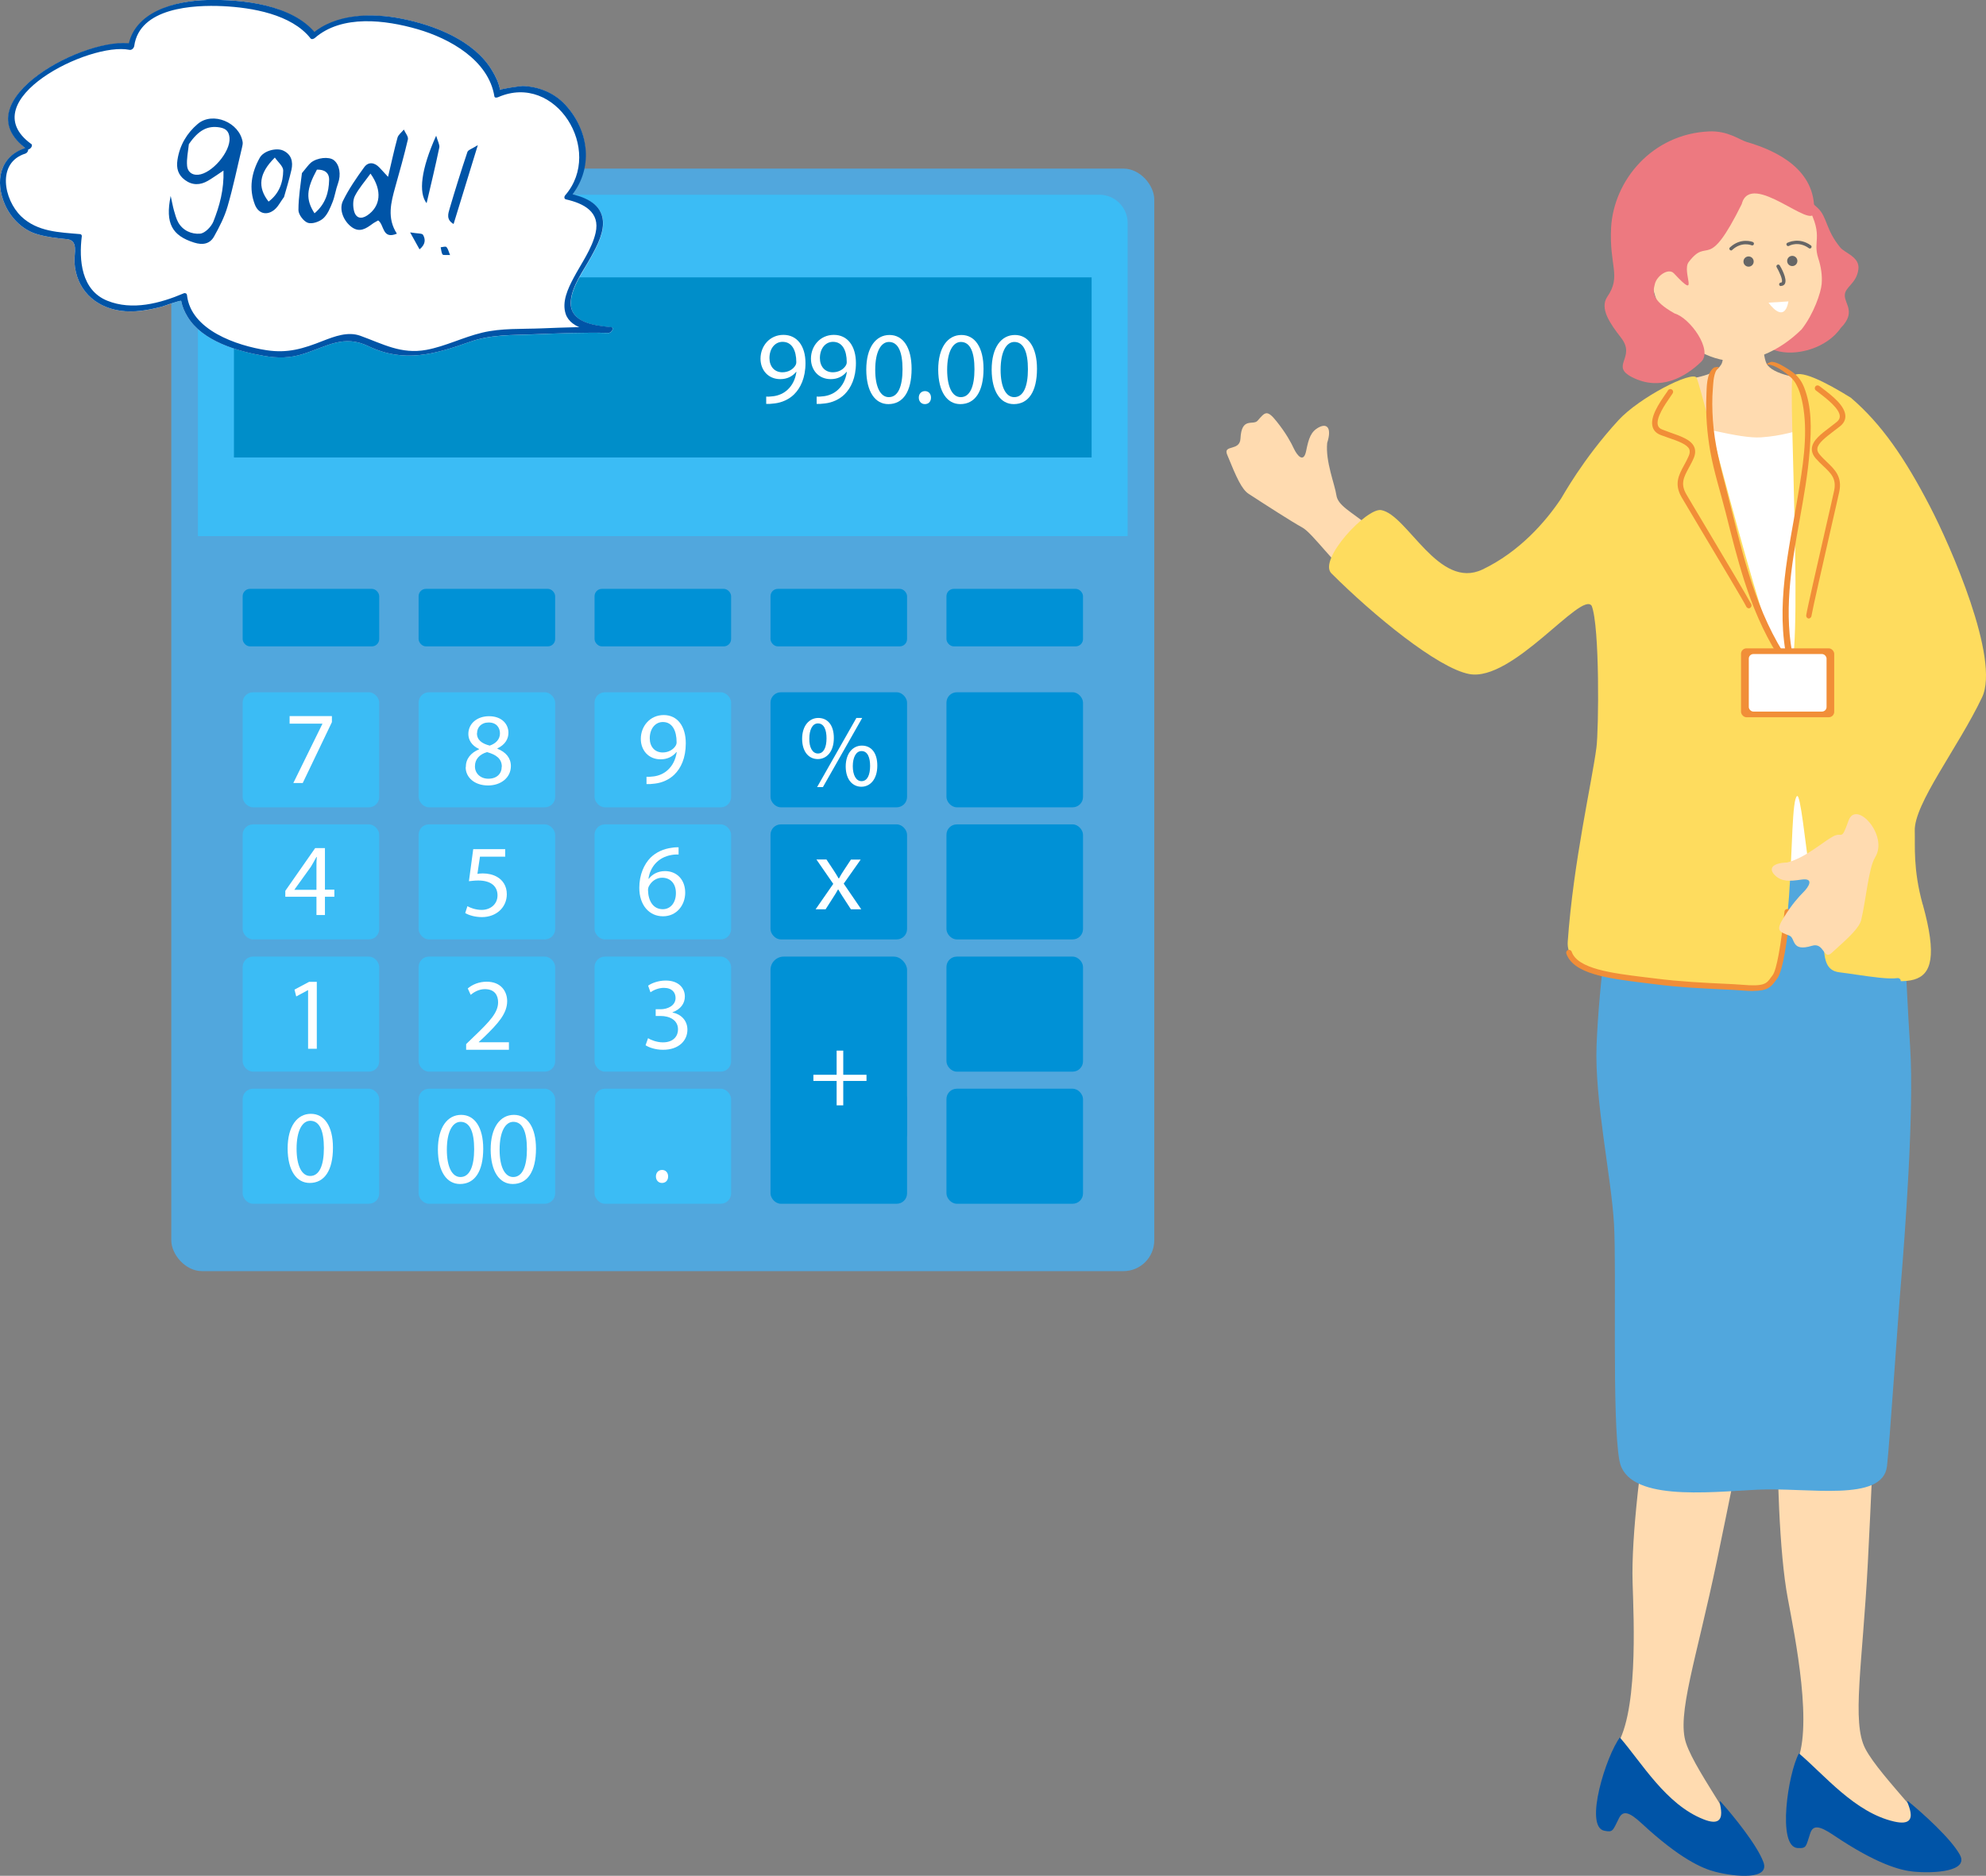 <?xml version="1.0" encoding="UTF-8"?>
<svg id="design" xmlns="http://www.w3.org/2000/svg" viewBox="0 0 170.89 161.44">
  <rect x="0" y="0" width="170.89" height="161.44" fill="#808080" stroke="none"/>
  <defs>
    <style>
      .cls-1 {
        fill: #0054a7;
      }

      .cls-2 {
        fill: #008ec9;
      }

      .cls-3 {
        fill: #0091d6;
      }

      .cls-4 {
        fill: #ed7980;
      }

      .cls-5 {
        fill: #fff;
      }

      .cls-6 {
        fill: #ffdbb0;
      }

      .cls-7 {
        fill: #fedc5e;
      }

      .cls-8 {
        fill: #f18e38;
      }

      .cls-9 {
        fill: #666;
      }

      .cls-10 {
        fill: #40303d;
      }

      .cls-11 {
        fill: #3bbcf5;
      }

      .cls-12 {
        fill: #51a7dd;
      }
    </style>
  </defs>
  <g>
    <rect class="cls-10" x="45.19" y="70.75" width="49.67" height="14.84"/>
    <g>
      <rect class="cls-12" x="14.74" y="14.51" width="84.58" height="94.89" rx="2.65" ry="2.65"/>
      <path class="cls-11" d="m19.47,16.76h75.13c1.34,0,2.43,1.09,2.43,2.43v26.95H17.03v-26.95c0-1.34,1.09-2.43,2.43-2.43Z"/>
      <rect class="cls-2" x="20.13" y="23.87" width="73.8" height="15.5"/>
      <rect class="cls-11" x="20.88" y="93.7" width="11.75" height="9.9" rx=".89" ry=".89"/>
      <rect class="cls-11" x="36.02" y="93.7" width="11.75" height="9.9" rx=".89" ry=".89"/>
      <rect class="cls-11" x="51.16" y="93.7" width="11.75" height="9.9" rx=".89" ry=".89"/>
      <rect class="cls-3" x="66.3" y="93.7" width="11.75" height="9.9" rx=".89" ry=".89"/>
      <rect class="cls-3" x="81.44" y="93.7" width="11.75" height="9.9" rx=".89" ry=".89"/>
      <rect class="cls-11" x="20.88" y="82.33" width="11.75" height="9.9" rx=".89" ry=".89"/>
      <rect class="cls-11" x="36.02" y="82.33" width="11.75" height="9.9" rx=".89" ry=".89"/>
      <rect class="cls-11" x="51.16" y="82.33" width="11.75" height="9.9" rx=".89" ry=".89"/>
      <rect class="cls-3" x="66.3" y="82.33" width="11.75" height="16.32" rx="1.14" ry="1.14"/>
      <rect class="cls-3" x="81.44" y="82.33" width="11.75" height="9.9" rx=".89" ry=".89"/>
      <rect class="cls-11" x="20.88" y="70.95" width="11.75" height="9.9" rx=".89" ry=".89"/>
      <rect class="cls-11" x="36.02" y="70.95" width="11.75" height="9.9" rx=".89" ry=".89"/>
      <rect class="cls-11" x="51.16" y="70.95" width="11.75" height="9.9" rx=".89" ry=".89"/>
      <rect class="cls-3" x="66.3" y="70.95" width="11.75" height="9.9" rx=".89" ry=".89"/>
      <rect class="cls-3" x="81.44" y="70.95" width="11.75" height="9.9" rx=".89" ry=".89"/>
      <rect class="cls-11" x="20.88" y="59.58" width="11.75" height="9.9" rx=".89" ry=".89"/>
      <rect class="cls-11" x="36.02" y="59.58" width="11.75" height="9.9" rx=".89" ry=".89"/>
      <rect class="cls-11" x="51.16" y="59.58" width="11.75" height="9.9" rx=".89" ry=".89"/>
      <rect class="cls-3" x="66.3" y="59.58" width="11.75" height="9.9" rx=".89" ry=".89"/>
      <rect class="cls-3" x="81.44" y="59.58" width="11.75" height="9.9" rx=".89" ry=".89"/>
      <rect class="cls-3" x="20.88" y="50.68" width="11.75" height="4.95" rx=".63" ry=".63"/>
      <rect class="cls-3" x="36.02" y="50.68" width="11.75" height="4.95" rx=".63" ry=".63"/>
      <rect class="cls-3" x="51.16" y="50.68" width="11.75" height="4.95" rx=".63" ry=".63"/>
      <rect class="cls-3" x="66.3" y="50.68" width="11.75" height="4.95" rx=".63" ry=".63"/>
      <rect class="cls-3" x="81.44" y="50.68" width="11.75" height="4.95" rx=".63" ry=".63"/>
      <path class="cls-5" d="m28.65,98.77c0,1.96-.73,3.04-2,3.04-1.13,0-1.89-1.05-1.9-2.96,0-1.93.83-2.99,2-2.99s1.9,1.08,1.9,2.91Zm-3.13.09c0,1.5.46,2.35,1.17,2.35.8,0,1.18-.93,1.18-2.4s-.36-2.35-1.17-2.35c-.68,0-1.18.83-1.18,2.4Z"/>
      <path class="cls-5" d="m56.44,101.25c0-.33.22-.56.53-.56s.52.23.52.56-.2.56-.53.56c-.31,0-.52-.24-.52-.56Z"/>
      <g>
        <path class="cls-5" d="m41.58,98.86c0,1.96-.73,3.04-2,3.04-1.13,0-1.89-1.05-1.9-2.96,0-1.93.83-2.99,2-2.99s1.9,1.08,1.9,2.91Zm-3.13.09c0,1.5.46,2.35,1.17,2.35.8,0,1.18-.93,1.18-2.4s-.36-2.35-1.17-2.35c-.68,0-1.18.83-1.18,2.4Z"/>
        <path class="cls-5" d="m46.12,98.86c0,1.96-.73,3.04-2,3.04-1.13,0-1.89-1.05-1.9-2.96,0-1.93.83-2.99,2-2.99s1.9,1.08,1.9,2.91Zm-3.13.09c0,1.5.46,2.35,1.17,2.35.8,0,1.18-.93,1.18-2.4s-.36-2.35-1.17-2.35c-.68,0-1.18.83-1.18,2.4Z"/>
      </g>
      <path class="cls-5" d="m26.51,85.22h-.02l-1,.54-.15-.59,1.26-.67h.66v5.76h-.75v-5.03Z"/>
      <g>
        <path class="cls-5" d="m78.44,31.74c0,1.96-.73,3.04-2,3.04-1.13,0-1.89-1.05-1.9-2.96,0-1.93.83-2.99,2-2.99s1.9,1.08,1.9,2.91Zm-3.13.09c0,1.5.46,2.35,1.17,2.35.8,0,1.18-.93,1.18-2.4s-.36-2.35-1.17-2.35c-.68,0-1.18.83-1.18,2.4Z"/>
        <path class="cls-5" d="m89.23,31.74c0,1.96-.73,3.04-2,3.04-1.13,0-1.89-1.05-1.9-2.96,0-1.93.83-2.99,2-2.99s1.9,1.08,1.9,2.91Zm-3.13.09c0,1.5.46,2.35,1.17,2.35.8,0,1.18-.93,1.18-2.4s-.36-2.35-1.17-2.35c-.68,0-1.18.83-1.18,2.4Z"/>
        <path class="cls-5" d="m84.63,31.74c0,1.96-.73,3.04-2,3.04-1.13,0-1.89-1.05-1.9-2.96,0-1.93.83-2.99,2-2.99s1.9,1.08,1.9,2.91Zm-3.13.09c0,1.5.46,2.35,1.17,2.35.8,0,1.18-.93,1.18-2.4s-.36-2.35-1.17-2.35c-.68,0-1.18.83-1.18,2.4Z"/>
        <path class="cls-5" d="m79.06,34.22c0-.33.22-.56.53-.56s.52.23.52.56-.2.56-.53.56c-.31,0-.52-.24-.52-.56Z"/>
        <path class="cls-5" d="m65.93,34.13c.17.02.36,0,.63-.03.45-.06.88-.25,1.21-.56.38-.35.66-.85.76-1.53h-.03c-.32.39-.78.62-1.36.62-1.04,0-1.7-.78-1.7-1.76,0-1.09.79-2.05,1.97-2.05s1.9.96,1.9,2.43c0,1.27-.43,2.15-.99,2.7-.44.43-1.05.7-1.67.77-.28.04-.53.05-.72.04v-.64Zm.28-3.31c0,.72.43,1.22,1.11,1.22.52,0,.93-.26,1.13-.6.04-.07.07-.16.07-.28,0-.98-.36-1.74-1.18-1.74-.66,0-1.13.58-1.13,1.4Z"/>
        <path class="cls-5" d="m70.27,34.13c.17.02.36,0,.63-.03.45-.06.88-.25,1.21-.56.38-.35.66-.85.76-1.53h-.03c-.32.39-.78.62-1.36.62-1.04,0-1.7-.78-1.7-1.76,0-1.09.79-2.05,1.97-2.05s1.9.96,1.9,2.43c0,1.27-.43,2.15-.99,2.7-.44.43-1.05.7-1.67.77-.28.04-.53.05-.72.04v-.64Zm.28-3.31c0,.72.43,1.22,1.11,1.22.52,0,.93-.26,1.13-.6.04-.07.07-.16.07-.28,0-.98-.36-1.74-1.18-1.74-.66,0-1.13.58-1.13,1.4Z"/>
      </g>
      <path class="cls-5" d="m55.76,89.35c.22.14.74.36,1.28.36,1,0,1.31-.64,1.3-1.12,0-.81-.74-1.15-1.49-1.15h-.43v-.58h.43c.57,0,1.28-.29,1.28-.97,0-.46-.29-.87-1.01-.87-.46,0-.9.2-1.15.38l-.2-.57c.3-.22.89-.44,1.51-.44,1.13,0,1.65.67,1.65,1.37,0,.59-.35,1.1-1.06,1.36v.02c.71.14,1.28.67,1.28,1.48,0,.92-.72,1.73-2.1,1.73-.65,0-1.21-.2-1.5-.39l.21-.6Z"/>
      <path class="cls-5" d="m72.56,90.42v2.08h2v.53h-2v2.1h-.57v-2.1h-2v-.53h2v-2.08h.57Z"/>
      <path class="cls-5" d="m71.12,73.98l.61.92c.16.24.29.46.43.7h.03c.14-.26.28-.48.43-.71l.6-.91h.84l-1.46,2.07,1.51,2.21h-.89l-.63-.97c-.17-.25-.31-.49-.46-.74h-.02c-.14.26-.29.49-.45.74l-.62.97h-.86l1.52-2.19-1.45-2.1h.87Z"/>
      <path class="cls-5" d="m71.75,63.51c0,1.21-.64,1.82-1.38,1.82s-1.34-.58-1.35-1.74c0-1.15.63-1.8,1.39-1.8.81,0,1.34.62,1.34,1.72Zm-2.11.05c-.02.74.26,1.29.74,1.29.51,0,.74-.55.74-1.31,0-.7-.2-1.28-.74-1.28-.49,0-.74.58-.74,1.3Zm.67,4.18l3.38-5.95h.5l-3.38,5.95h-.5Zm5.18-1.85c0,1.21-.64,1.82-1.37,1.82s-1.34-.58-1.35-1.73c0-1.16.63-1.81,1.39-1.81.81,0,1.33.62,1.33,1.72Zm-2.11.05c0,.74.27,1.29.75,1.29.51,0,.74-.55.74-1.31,0-.7-.2-1.28-.74-1.28-.49,0-.75.58-.75,1.3Z"/>
      <path class="cls-5" d="m40.11,90.34v-.48l.61-.59c1.47-1.4,2.14-2.14,2.14-3.01,0-.58-.28-1.13-1.14-1.13-.52,0-.96.27-1.22.49l-.25-.55c.4-.34.97-.58,1.63-.58,1.24,0,1.76.85,1.76,1.67,0,1.06-.77,1.92-1.98,3.09l-.46.43v.02h2.59v.65h-3.68Z"/>
      <path class="cls-5" d="m27.23,78.75v-1.57h-2.68v-.51l2.57-3.68h.84v3.58h.81v.61h-.81v1.57h-.74Zm0-2.18v-1.92c0-.3,0-.6.03-.9h-.03c-.18.34-.32.58-.48.85l-1.41,1.96v.02h1.89Z"/>
      <path class="cls-5" d="m58.38,73.54c-.16,0-.36,0-.58.04-1.22.2-1.87,1.1-2,2.05h.03c.27-.36.75-.66,1.39-.66,1.02,0,1.74.74,1.74,1.86,0,1.05-.72,2.03-1.91,2.03s-2.04-.96-2.04-2.45c0-1.13.41-2.03.97-2.6.48-.47,1.12-.76,1.84-.85.23-.04.42-.04.57-.04v.64Zm-.22,3.32c0-.82-.47-1.32-1.19-1.32-.47,0-.9.29-1.12.71-.05.09-.09.2-.09.35.02.95.45,1.65,1.27,1.65.67,0,1.13-.56,1.13-1.38Z"/>
      <path class="cls-5" d="m43.5,73.73h-2.2l-.22,1.48c.13-.02.26-.04.47-.04.44,0,.89.1,1.24.31.45.26.82.75.82,1.48,0,1.12-.89,1.97-2.14,1.97-.63,0-1.16-.18-1.44-.35l.19-.59c.24.14.71.32,1.23.32.74,0,1.36-.48,1.36-1.25,0-.74-.51-1.28-1.66-1.28-.33,0-.58.04-.8.06l.37-2.76h2.75v.66Z"/>
      <path class="cls-5" d="m28.56,61.64v.51l-2.51,5.24h-.81l2.5-5.09v-.02h-2.82v-.65h3.63Z"/>
      <path class="cls-5" d="m55.63,66.85c.17.02.36,0,.63-.03.45-.06.88-.25,1.21-.56.38-.35.66-.85.76-1.53h-.03c-.32.39-.78.62-1.36.62-1.04,0-1.7-.78-1.7-1.76,0-1.09.79-2.05,1.97-2.05s1.9.96,1.9,2.43c0,1.27-.42,2.15-.99,2.7-.44.43-1.05.7-1.67.77-.28.04-.53.05-.72.04v-.64Zm.28-3.31c0,.72.43,1.22,1.11,1.22.52,0,.93-.26,1.13-.6.04-.07.07-.16.07-.28,0-.98-.36-1.74-1.18-1.74-.66,0-1.13.58-1.13,1.4Z"/>
      <path class="cls-5" d="m40.08,66.03c0-.73.43-1.24,1.14-1.54v-.03c-.65-.3-.92-.8-.92-1.29,0-.91.77-1.53,1.78-1.53,1.12,0,1.67.7,1.67,1.42,0,.49-.24,1.01-.95,1.35v.03c.72.28,1.16.79,1.16,1.49,0,1-.86,1.67-1.96,1.67-1.2,0-1.93-.72-1.93-1.56Zm3.1-.04c0-.7-.49-1.04-1.27-1.26-.67.19-1.04.64-1.04,1.19-.03.58.42,1.1,1.15,1.1s1.15-.43,1.15-1.03Zm-2.14-2.88c0,.58.43.89,1.1,1.06.5-.17.88-.52.88-1.05,0-.46-.27-.94-.97-.94-.65,0-1,.43-1,.92Z"/>
    </g>
  </g>
  <g>
    <path class="cls-5" d="m52.59,28.17c-1.35-.13-3.56-.37-3.47-2.17.07-1.36,1.13-2.72,1.75-3.88.52-.95,1.19-2.18.99-3.31-.23-1.29-1.51-1.78-2.67-2.06,1.83-2.38,1.47-5.55-.55-7.72-.96-1.03-2.28-1.56-3.67-1.62-.16,0-1.96.25-1.94.35-.1-.62-.39-1.19-.71-1.72-1.56-2.57-4.94-3.86-7.73-4.42-2.47-.5-5.46-.43-7.53,1.19C24.99.37,20.76-.07,17.83,0c-2.59.06-5.99.94-6.67,3.78C7.15,3.24-3.1,8.69,2.21,12.76c0,0,0-.01-.01,0C-.04,13.45-.45,15.63.43,17.62c.52,1.17,1.53,2.18,2.78,2.54.83.24,1.67.34,2.52.42,1.05.09.63,1.19.68,2,.14,2.3,1.71,3.83,3.93,4.16,1.2.18,2.43-.04,3.59-.35.21-.05,1.64-.59,1.66-.49.1.51.29.94.56,1.38,1.27,2.08,4.28,2.94,6.52,3.34,1.22.21,2.29.21,3.46-.17,2.04-.65,3.44-1.68,5.59-.65,3.05,1.46,5.68.69,8.71-.38,1.8-.63,3.62-.57,5.5-.64,2.15-.09,4.3-.18,6.45-.12.23,0,.52-.48.21-.5Z"/>
    <g>
      <path class="cls-1" d="m14.69,16.88c.12.52.18.89.28,1.24.1.34.19.69.35.99.4.74,1.17,1.06,1.9,1,.42-.04.96-.6,1.14-1.04.53-1.34.92-2.73.87-4.39-.54.36-.93.64-1.34.88-.66.38-1.33.41-1.98-.07-.59-.44-.75-1.01-.64-1.73.19-1.26.81-2.3,1.74-3.09,1.29-1.1,3.6-.14,3.87,1.56.02.14-.02.3-.05.44-.41,1.7-.76,3.42-1.25,5.1-.26.9-.7,1.76-1.16,2.58-.36.65-.98.76-1.71.53-1.91-.6-2.5-1.66-2.03-3.99Zm1.56-4.47c-.06.63-.21,1.26-.15,1.88.04.45.38.8.95.75,1.19-.1,2.8-1.99,2.7-3.18-.05-.53-.28-.79-.82-.89-1.07-.19-1.86.24-2.68,1.44Z"/>
      <path class="cls-1" d="m32.54,18.97c-.16.1-.34.18-.5.3-.54.4-1.09.77-1.77.28-.68-.49-1.13-1.5-.76-2.26.5-1.02,1.16-1.98,1.83-2.9.35-.48.87-.43,1.3.02.19.21.38.41.75.81.3-1.25.52-2.31.81-3.36.07-.27.36-.47.55-.71.12.28.4.6.35.84-.32,1.37-.7,2.72-1.08,4.07-.38,1.36-.74,2.71.13,4.05-1.28.53-1.07-.77-1.61-1.14Zm-.65-4.04c-.52.72-1.02,1.28-1.35,1.93-.18.35-.18.88-.08,1.28.16.64.61.75,1.14.4,1.14-.77,1.33-2.13.28-3.6Z"/>
      <path class="cls-1" d="m25.98,14.9c.38-.45.55-.71.77-.9.54-.44,1.56-.54,1.97-.22.51.39.64,1.26.36,2.02-.19.51-.26,1.07-.46,1.58-.2.5-.42,1.06-.8,1.41-.32.29-.95.51-1.32.39-.37-.12-.82-.71-.82-1.1,0-1.13.2-2.27.3-3.18Zm1.08,3.46c.97-.82,1.23-1.81,1.26-2.86.02-.67-.44-.92-1.05-.9-.91,1.68-.98,2.56-.2,3.77Z"/>
      <path class="cls-1" d="m24.42,16.98c-.32.45-.46.73-.67.94-.64.66-1.47.56-1.81-.29-.55-1.4-.3-2.78.41-4.05.34-.61,1.44-.89,2.02-.62.71.33.86.96.71,1.65-.2.88-.47,1.74-.65,2.38Zm-.77-3.42c-1.37,1.35-1.51,2.55-.54,3.79.91-.68,1.25-1.64,1.26-2.68,0-.36-.45-.72-.72-1.11Z"/>
      <path class="cls-1" d="m41.11,12.51c-.75,2.45-1.4,4.56-2.08,6.77-.66-.38-.46-.91-.34-1.33.48-1.63.99-3.26,1.53-4.87.06-.18.39-.27.88-.58Z"/>
      <path class="cls-1" d="m36.71,17.49c-.71-.89-.49-2.91.82-5.81.14.49.32.78.27,1.02-.34,1.63-.73,3.24-1.09,4.78Z"/>
      <path class="cls-1" d="m35.29,20c.64.11,1.03.07,1.11.21.22.38.23.82-.3,1.25-.23-.41-.42-.75-.81-1.46Z"/>
      <path class="cls-1" d="m38.74,21.95c-.34-.02-.6.03-.66-.05-.11-.17-.11-.41-.16-.62.17-.01.41-.1.49-.02.14.13.18.36.32.7Z"/>
    </g>
    <path class="cls-1" d="m2.67,12.38C-2.44,8.65,7.7,3.58,11.14,4.29c.2.04.38-.15.41-.33.46-3.3,5.06-3.55,7.63-3.43,2.48.12,5.9.69,7.54,2.77.09.12.28.05.37-.03,2.34-2.04,6.09-1.55,8.83-.76,2.77.8,6.12,2.66,6.62,5.78.02.16.24.11.33.07,4.96-2.16,9.1,4.59,5.77,8.44-.1.11-.12.32.06.36,1.55.35,2.96,1.09,2.55,2.88-.32,1.4-1.25,2.65-1.91,3.91-.48.91-1.01,2.04-.66,3.08.46,1.34,2.49,1.52,3.63,1.63.07-.17.14-.34.2-.5-1.97-.05-3.93.02-5.89.1-1.7.07-3.47-.03-5.13.37-1.64.39-3.14,1.17-4.8,1.48-2.17.4-3.74-.51-5.68-1.21-1.08-.39-2.22.05-3.23.44-1.69.67-3.03,1.08-4.85.8-2.54-.39-6.51-1.72-6.84-4.74-.01-.13-.14-.21-.27-.16-2.04.87-4.44,1.51-6.59.64-2.23-.9-2.45-3.49-2.19-5.56.01-.08-.06-.16-.14-.17-1.81-.16-3.67-.19-5.07-1.52-1.51-1.45-2.13-4.63.35-5.41.28-.09.38-.6,0-.48C-.04,13.45-.45,15.63.43,17.62c.52,1.17,1.53,2.18,2.78,2.54.83.24,1.67.34,2.52.42,1.05.09.64,1.19.68,2,.14,2.3,1.71,3.83,3.93,4.16,1.2.18,2.43-.05,3.59-.35.21-.06,1.64-.59,1.66-.49.1.51.29.94.56,1.38,1.27,2.08,4.28,2.95,6.52,3.34,1.22.22,2.29.21,3.46-.17,2.04-.65,3.44-1.68,5.59-.65,3.05,1.46,5.68.69,8.71-.38,1.8-.64,3.62-.57,5.5-.65,2.15-.08,4.3-.17,6.45-.12.23,0,.52-.47.2-.5-1.35-.12-3.56-.37-3.47-2.17.07-1.36,1.13-2.73,1.75-3.88.52-.95,1.19-2.18.99-3.31-.25-1.38-1.67-1.87-2.88-2.14.02.12.04.24.06.36,2.08-2.4,1.71-5.74-.39-8-.96-1.03-2.28-1.56-3.67-1.61-.16,0-1.96.25-1.94.35-.1-.62-.39-1.19-.71-1.72-1.56-2.57-4.94-3.86-7.74-4.42-2.55-.51-5.7-.47-7.76,1.33.12,0,.25-.02.37-.03C25.18.37,20.81-.07,17.83,0c-2.71.07-6.37.96-6.82,4.12.14-.11.27-.22.41-.34-3.86-.8-14.8,4.91-9.13,9.05.22.16.63-.28.38-.46h0Z"/>
  </g>
  <g>
    <g>
      <g>
        <path class="cls-4" d="m158.41,28.2c-1.2,1.78-3.9,2.52-5.65,1.96-3.74-1.19.38-4.12.7-5.74.24-1.18.15-3.32.54-4.19.39-.87-.66-5.27,2.43-2.31.81.78.65,1.83,1.92,3.38.39.48,1.69.81,1.56,1.87-.16,1.27-1.19,1.52-1.17,2.27.01.75.96,1.43-.32,2.76Z"/>
        <path class="cls-6" d="m144.04,28.47c1.91,2.13,4.34,2.89,6.18,2.52,1.84-.37,3.44-1.3,4.81-2.65,1.04-1.33,1.66-3.16,1.72-3.91.06-.69-.05-1.47-.29-2.19-.55-1.68.65-1.89-1.27-5.12-.58-.98-3.84-5.36-8.85-4.64-4.4.63-6.3,11.51-2.3,15.98Z"/>
        <path class="cls-4" d="m149.88,17.52c.83-2.87,6.14,2.41,6.22.72.16-3.63-3.18-5.26-5.8-6.02-.61-.18-1.61-.98-3.23-.91-4.89.21-8.22,4.2-8.44,8.3-.17,3.27.9,4.14-.32,5.92-.7,1.02.25,2.34,1.18,3.54,1.33,1.72-.99,2.41.96,3.4,2.42,1.23,4.57-.02,5.93-1.33,1.04-1.01-.96-3.78-2.28-4.16-2.03-1.14-1.88-1.84-1.7-2.55.18-.71,1.18-1.4,1.64-.9,2.3,2.47.63-.15,1.27-.98,1.73-2.28,1.56,1.07,4.58-5.02Z"/>
      </g>
      <path class="cls-6" d="m151.69,27.68c-.21,0-3.02.2-3.28.18-.11.45.02,2.97-.29,3.49-.71,1.21-2.65,1.01-3.55,1.63-.97.67-2.03,2.02-1.92,3.14.02,1.56.14,7.28.2,7.81.42,3.5,6.87,3.5,8.3,3.45,5.41-.19,9.19-1.82,9.33-6.95-.28-2.15-1.86-5.26-4.47-7.4-.68-.56-3.09-.6-3.91-1.59-.52-.63-.41-3.45-.41-3.75Z"/>
      <g>
        <g>
          <path class="cls-6" d="m154.46,151.98c1.67-2.97-.03-11.22-.63-14.44-1.46-7.8-.82-27.86-.51-29.07,0,0,8.53-.44,8.46,1.32-.04.96-.52,14.35-1.06,24.76-.46,8.75-1.4,13.65-.22,15.94,1.32,2.55,6.61,7.35,5.54,7.93-2.8.65-12.68-2.87-11.58-6.46Z"/>
          <path class="cls-1" d="m154.79,150.9c2.2,1.86,4.81,5.1,8.2,5.87,2.65.61.68-2.17,1.24-1.71,1.21.99,3.65,3.18,4.41,4.57.79,1.43-2.16,1.62-3.99,1.45-1.11-.11-3.13-.61-6.91-3.16-1.19-.8-1.73-.86-1.97-.15-.39,1.17-.3,1.32-1.09,1.28-1.79-.1-.82-6.44.11-8.14Z"/>
        </g>
        <g>
          <path class="cls-6" d="m138.89,150.55c2.11-2.68,1.69-11.09,1.59-14.36-.25-7.93,3.45-27.66,3.94-28.8,0,0,8.49.87,8.16,2.6-.18.95-2.71,14.1-4.84,24.31-1.79,8.58-3.48,13.28-2.66,15.72.91,2.73,5.41,8.28,4.26,8.69-2.87.22-12.09-4.77-10.45-8.16Z"/>
          <path class="cls-1" d="m139.38,149.53c1.89,2.18,3.97,5.78,7.21,7.05,2.53,1.01,1.01-2.04,1.49-1.5,1.04,1.16,3.12,3.71,3.66,5.19.56,1.53-2.38,1.28-4.16.82-1.08-.28-3-1.08-6.34-4.18-1.05-.97-1.58-1.11-1.92-.45-.56,1.1-.5,1.26-1.28,1.1-1.76-.37.18-6.49,1.35-8.03Z"/>
        </g>
      </g>
      <path class="cls-5" d="m144.08,36.43c1.63.09,5.55,1.35,7.47,1.21,1.91-.14,2.7-.51,4.61-.88,1.91-.37,2.53,1.82,2.58,4.61.05,2.8-.61,11.29-.42,14.46.19,3.17,7.11,23.14,3.01,23.18-4.11.05-20.01,2.86-20.05-1.19-.05-4.06.43-40.6,2.81-41.4Z"/>
      <path class="cls-12" d="m149.4,75.85c2.86-.04,2.79,0,6.83-.44,4.03-.44,6.17.59,6.97,2.61.8,2.03.74,5.6,1.16,12.05.37,5.59-.49,16.74-.77,20.12-.29,3.38-.98,13.9-1.22,16-.36,3.14-6.83,1.8-11.17,2.02-4.34.22-11.19,1.02-11.85-2.49-.66-3.51-.24-16.38-.47-20.4-.23-4.03-1.68-10.67-1.5-15.35.22-5.58,1.21-12.64,1.78-14.32.57-1.68,7.38.22,10.24.18Z"/>
      <g>
        <g>
          <path class="cls-6" d="m116.98,50.41c-2.14-1.79-4.04-4.53-4.92-5.01-.88-.48-3.16-1.95-4.62-2.9-.59-.39-1.04-1.38-1.85-3.38-.36-.88,1.1-.26,1.15-1.38.09-1.89,1.09-1.1,1.47-1.53.65-.75.81-.98,1.64.06.83,1.04,1.23,1.8,1.49,2.35.26.55.83,1.29,1.05.19.22-1.09.41-1.68,1.11-2.04.7-.36,1.11.07.7,1.35-.16,1.6.66,3.57.79,4.49.13.91,1.26,1.41,2.77,2.64,1.51,1.23,1.36,6.94-.78,5.15Z"/>
          <path class="cls-7" d="m165.44,77.83c-.84-3.04-.64-5.08-.68-6.31-.08-2.33,3.72-7.16,5.79-11.5,1.58-3.31-2.75-13.1-4.47-16.41-2.17-4.19-4.19-7.13-6.82-9.38-2.06-1.28-4.6-2.63-5.01-1.76-.4.85,1.02,25.42-.39,25.52-1.4.1-7.48-24.89-7.88-25.49-.4-.6-4.91,1.7-6.72,3.67-3.09,3.37-4.81,6.57-4.94,6.75-1.32,1.98-3.57,4.57-6.75,6.09-3.79,1.81-6.46-4.72-8.73-5.11-1.25-.21-5.44,4.28-4.28,5.44,3.61,3.61,9.16,8.16,11.86,8.67,3.73.71,9.66-7.19,10.54-5.87.7,1.73.61,10.7.41,12.19-.38,2.95-1.99,9.88-2.47,16.72-.29,4.18,11.31,3.48,16.35,4.04,3.54.39,2.51-16.09,3.39-16.58.55-.31,1.58,15.29,3.18,15.37,5.7.3,10.1,2.85,7.63-6.04Z"/>
          <path class="cls-8" d="m150.85,85.29c-.29,0-.63-.02-1.04-.05-.34-.03-.89-.06-1.56-.09-1.51-.07-3.8-.17-5.9-.45-.32-.04-.65-.08-.98-.12-2.94-.37-5.98-.74-6.59-2.51-.04-.13.02-.26.15-.31.13-.04.26.02.31.15.5,1.48,3.52,1.85,6.19,2.18.33.04.66.08.99.12,2.08.27,4.35.38,5.86.45.68.03,1.24.06,1.58.09,1.95.17,2.14-.09,2.52-.62.05-.06.09-.13.15-.2.33-.43.71-2.48,1.02-5.48.01-.13.14-.23.27-.22.13.01.23.13.22.27-.23,2.25-.61,5.06-1.12,5.72l-.14.19c-.4.55-.7.87-1.92.87Z"/>
          <path class="cls-12" d="m162.75,84.69c-.84,0-1.99-.17-3.11-.33-.5-.07-.98-.14-1.43-.2-1.61-.2-1.71-1.71-1.77-2.71-.01-.18-.02-.36-.04-.51-.02-.13.08-.25.21-.27.14-.02.25.08.27.21.02.16.03.34.04.54.08,1.2.22,2.12,1.35,2.26.45.05.94.13,1.44.2,1.38.2,2.81.41,3.56.3.13-.02.26.07.28.2.02.13-.07.26-.2.28-.17.03-.37.04-.59.04Z"/>
          <path class="cls-8" d="m150.48,52.35c-.09,0-.17-.05-.21-.13-.26-.52-2.38-4.07-3.93-6.66-.79-1.32-1.44-2.41-1.64-2.76-.67-1.15-.24-1.94.22-2.78.14-.25.28-.52.4-.8.09-.22.1-.4.04-.56-.19-.42-.97-.7-1.79-.98-.22-.08-.44-.16-.67-.24-.36-.14-.59-.36-.69-.68-.27-.86.57-2.07,1.12-2.87.08-.11.15-.21.2-.3.07-.11.22-.14.33-.07.11.07.14.22.07.33-.06.09-.13.19-.21.31-.44.63-1.26,1.82-1.06,2.45.05.17.18.29.4.37.22.08.44.16.65.24.97.34,1.8.63,2.07,1.24.12.28.11.59-.03.94-.13.31-.28.58-.42.84-.44.81-.76,1.39-.22,2.31.2.35.85,1.44,1.64,2.76,1.55,2.6,3.67,6.16,3.94,6.69.06.12.01.26-.11.33-.04.02-.07.03-.11.03Z"/>
          <path class="cls-8" d="m155.71,53.21c.08-.03.15-.1.16-.19.09-.57,1.01-4.6,1.68-7.55.34-1.5.63-2.74.71-3.13.28-1.3-.37-1.92-1.06-2.58-.21-.2-.42-.4-.62-.64-.16-.18-.22-.35-.2-.52.05-.46.71-.96,1.4-1.49.19-.14.37-.28.56-.43.3-.24.45-.53.45-.86-.01-.9-1.18-1.79-1.95-2.38-.11-.08-.21-.16-.29-.22-.11-.08-.26-.07-.34.04-.08.1-.07.26.04.34.08.07.18.14.3.23.61.47,1.75,1.34,1.76,2,0,.18-.08.33-.26.48-.18.15-.37.29-.55.43-.82.62-1.52,1.15-1.59,1.82-.03.3.08.6.32.88.22.25.44.47.66.67.67.63,1.15,1.09.93,2.13-.08.39-.37,1.63-.71,3.13-.67,2.95-1.6,6.99-1.69,7.58-.02.13.07.26.2.28.04,0,.08,0,.12-.01Z"/>
        </g>
        <path class="cls-6" d="m161.34,73.81c-.54.85-.78,3.64-1.18,5.33-.16.69-.95,1.44-2.56,2.88-.71.64-.62-.95-1.69-.62-1.81.55-1.4-.66-1.93-.87-.93-.36-1.19-.44-.49-1.57.7-1.13,1.28-1.77,1.71-2.2.43-.43.93-1.21-.17-1.06-1.1.16-1.72.18-2.29-.36-.57-.54-.31-1.07,1.04-1.11,1.56-.39,3.14-1.82,3.96-2.25.82-.43.67.49,1.32-1.35.65-1.84,3.48,1.29,2.28,3.17Z"/>
      </g>
      <g>
        <path class="cls-8" d="m147.45,31.66c-.63.48-.59,1.73-.62,2.43-.07,1.58.06,3.18.33,4.74.32,1.79.89,3.55,1.34,5.32.49,1.96.98,3.91,1.59,5.83.71,2.2,1.6,4.34,2.82,6.31.09.14.58-.06.53-.14-2.64-4.26-3.65-9.2-4.88-13.99-.52-2-1.03-3.92-1.17-5.99-.06-.92-.08-1.85,0-2.76.04-.45.05-1.4.46-1.72.22-.17-.31-.11-.41-.03h0Z"/>
        <path class="cls-8" d="m152.12,31.37c.66.04,1.54.7,2,1.13.67.62.94,1.83,1.07,2.7.36,2.43-.08,5.06-.48,7.45-.78,4.75-1.98,9.53-.89,14.34.03.14.57.01.53-.14-.91-4.01-.23-8.05.49-12.03.36-2.01.73-4.03.88-6.07.14-1.83.2-3.68-.48-5.41-.29-.72-.67-1.13-1.33-1.54-.4-.25-.96-.63-1.45-.66-.14,0-.61.23-.34.25h0Z"/>
        <g>
          <rect class="cls-8" x="149.81" y="55.8" width="8.02" height="5.93" rx=".47" ry=".47"/>
          <rect class="cls-5" x="150.48" y="56.29" width="6.69" height="4.95" rx=".39" ry=".39"/>
        </g>
      </g>
    </g>
    <g>
      <circle class="cls-9" cx="150.46" cy="22.51" r=".44"/>
      <path class="cls-9" d="m148.96,21.56s-.08-.02-.11-.05c-.06-.06-.06-.16,0-.21.94-.88,1.94-.49,1.98-.47.08.03.11.12.08.2-.03.08-.11.11-.2.08-.02-.01-.85-.35-1.67.41-.02.03-.06.04-.1.04Z"/>
      <circle class="cls-9" cx="154.22" cy="22.46" r=".44"/>
      <path class="cls-9" d="m155.74,21.39s-.06,0-.09-.03c-.9-.65-1.7-.21-1.7-.2-.08.04-.18.02-.21-.06-.05-.07-.02-.16.05-.2.06-.02,1.01-.52,2.03.22.07.05.08.14.03.21-.03.04-.07.06-.12.06Z"/>
      <path class="cls-9" d="m153.24,24.62c-.08,0-.15-.06-.15-.14,0-.08.05-.15.14-.16.07,0,.08-.03.09-.04.1-.2-.21-.88-.44-1.28-.05-.07-.02-.16.05-.21.08-.04.16-.02.21.05.12.19.66,1.15.45,1.57-.04.09-.14.19-.33.2,0,0,0,0,0,0Z"/>
      <path class="cls-5" d="m153.89,25.94l-1.71.11s1.33,1.94,1.71-.11Z"/>
    </g>
  </g>
</svg>